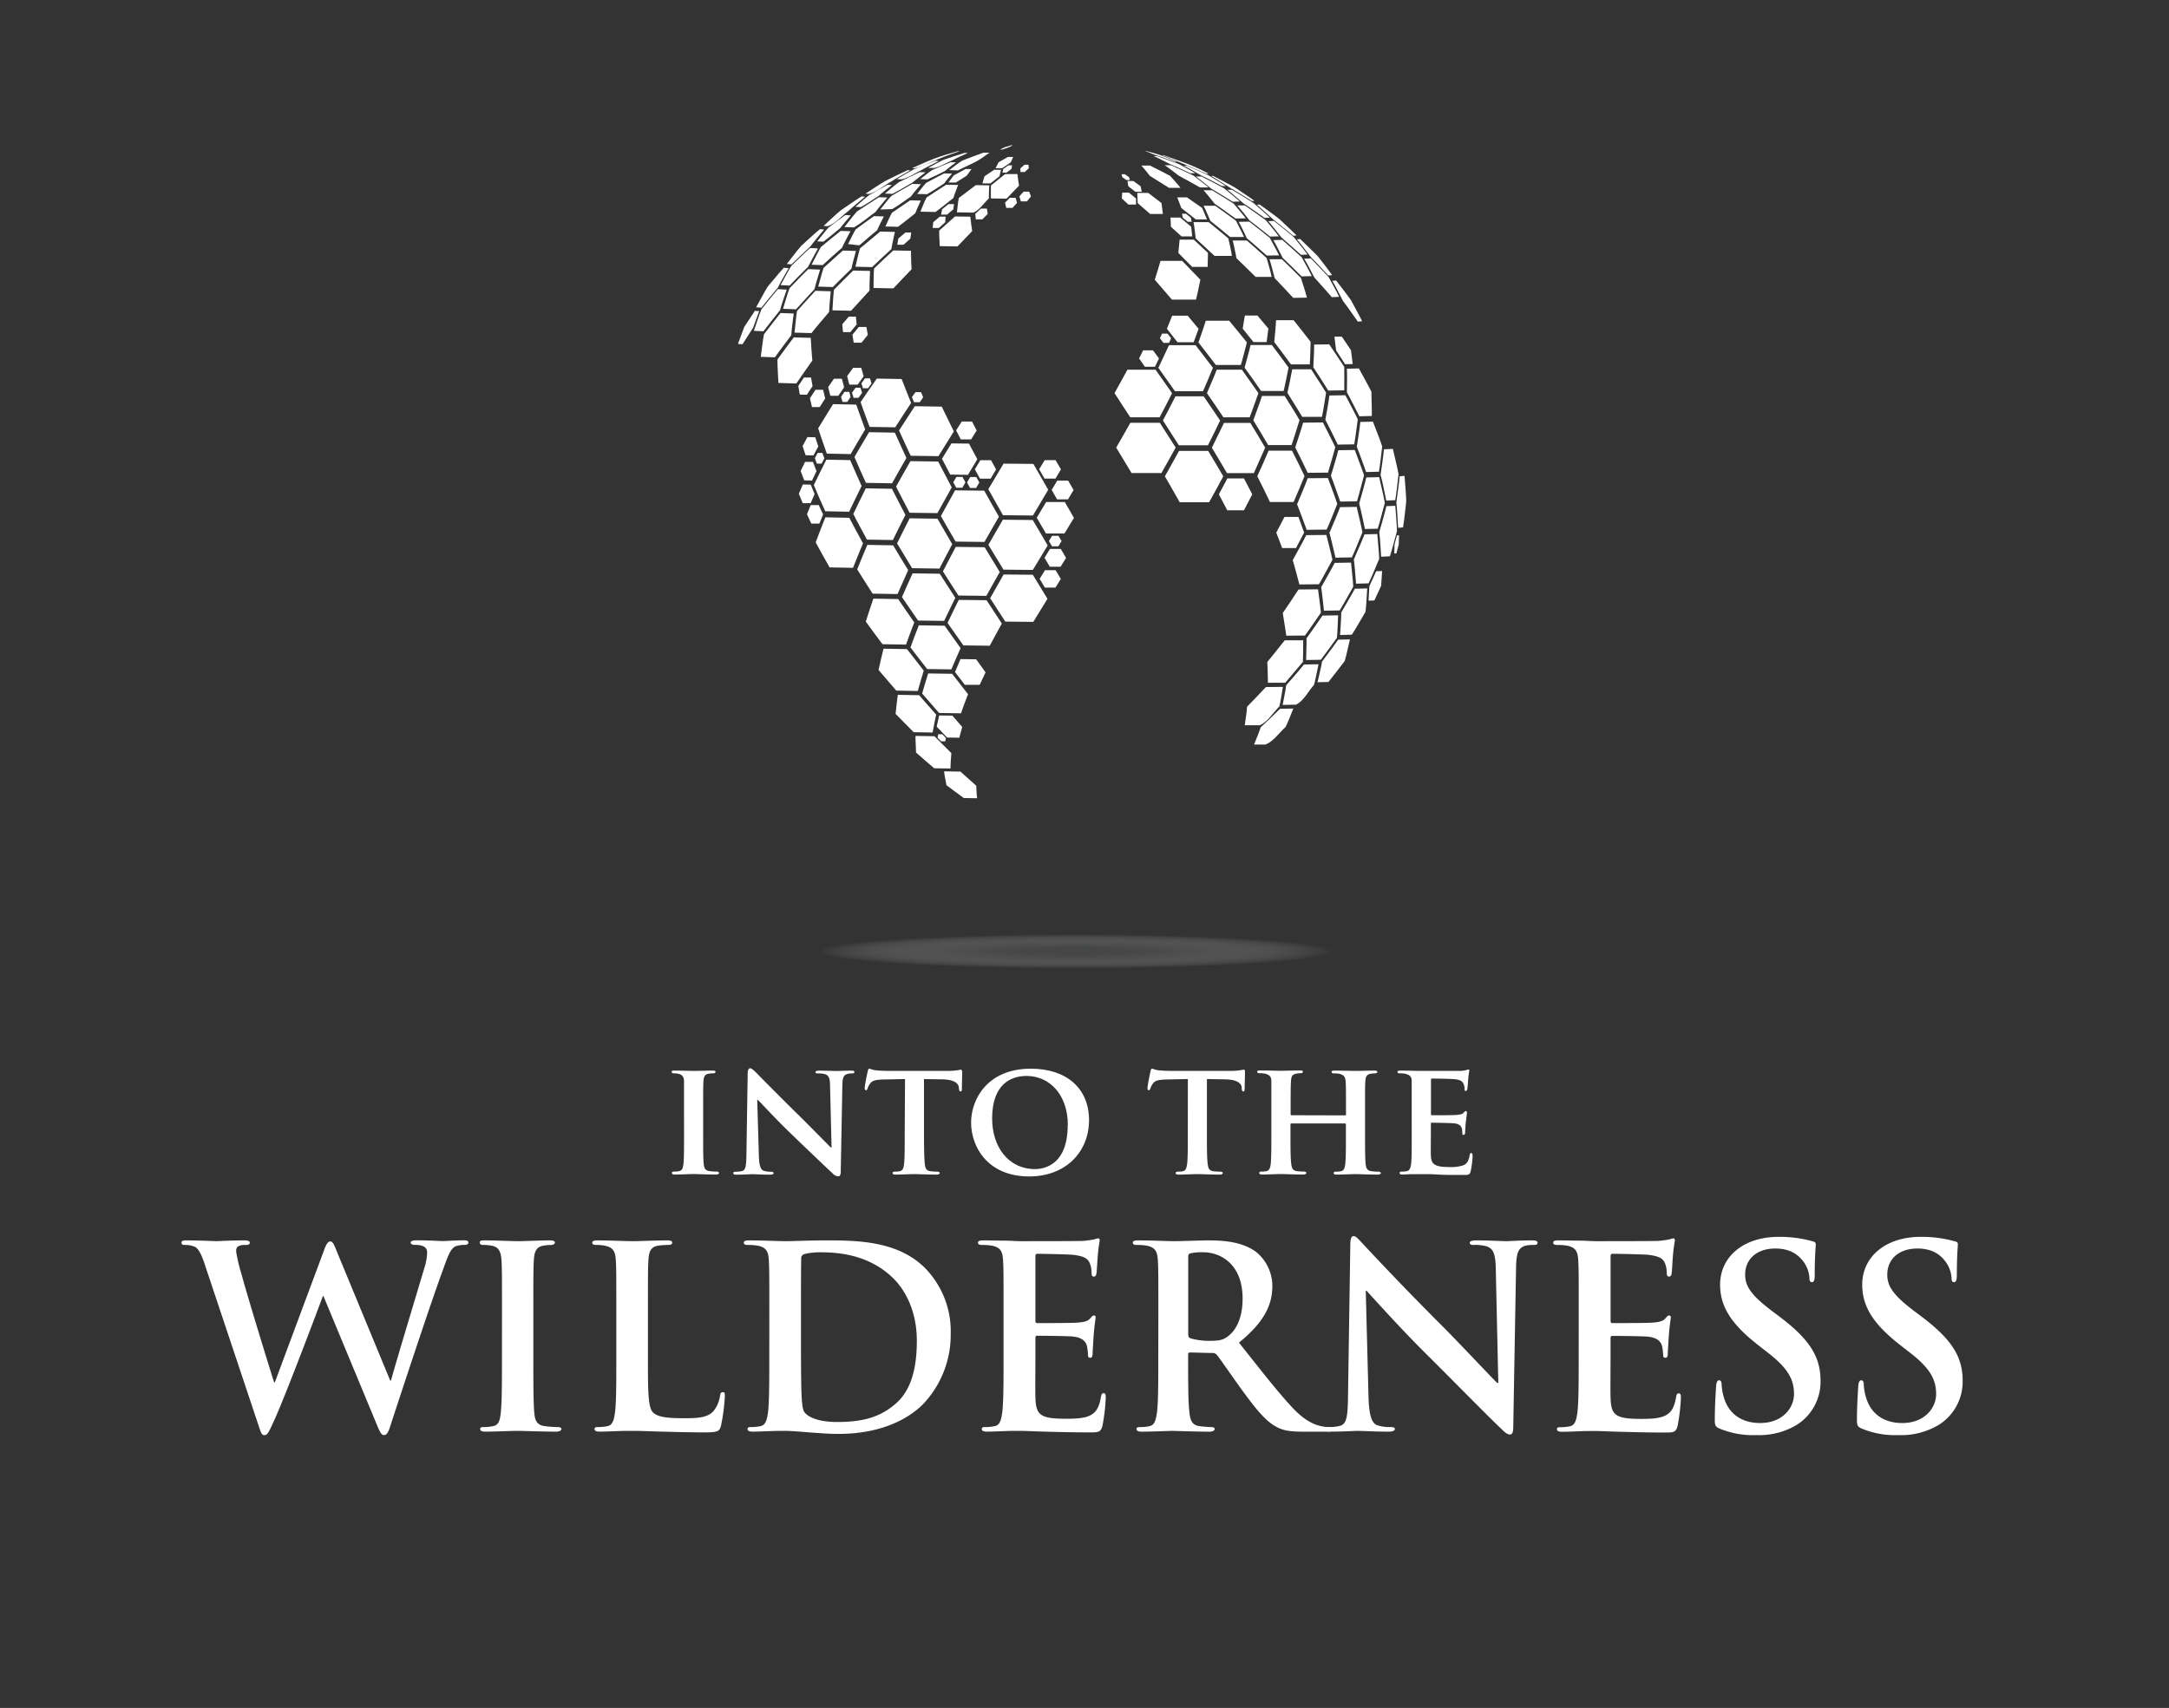 <svg id="Layer_1" data-name="Layer 1" xmlns="http://www.w3.org/2000/svg" xmlns:xlink="http://www.w3.org/1999/xlink" viewBox="0 0 612 482"><rect x="0" y="0" width="612" height="482" fill="#333333" stroke="none"/><defs><radialGradient id="radial-gradient" cx="295.96" cy="268.53" r="47.87" gradientTransform="translate(-146.51 241.64) scale(1.52 0.1)" gradientUnits="userSpaceOnUse"><stop offset="0.15" stop-color="#58595b"/><stop offset="0.31" stop-color="#626364" stop-opacity="0.94"/><stop offset="0.5" stop-color="#7d7e80" stop-opacity="0.78"/><stop offset="0.71" stop-color="#ababac" stop-opacity="0.5"/><stop offset="0.94" stop-color="#eaeaeb" stop-opacity="0.12"/><stop offset="1" stop-color="#fff" stop-opacity="0"/></radialGradient></defs><path d="M193,313.36c0-5.89,0-7,0-8.22s-.51-1.78-1.37-2.05a5,5,0,0,0-1.46-.18c-.42,0-.65-.09-.65-.46s.33-.32,1-.32c1.51,0,4.25.09,5.39.09s3.61-.09,5.16-.09c.51,0,.83.09.83.32s-.23.46-.65.46A5.6,5.6,0,0,0,200,303c-1.1.19-1.42.73-1.51,2.1s-.09,2.33-.09,8.22v6.85c0,3.74,0,6.85.18,8.5.14,1.05.42,1.64,1.6,1.83a15.29,15.29,0,0,0,2.06.13c.46,0,.63.23.63.42s-.31.41-.77.41c-2.65,0-5.39-.14-6.49-.14-.91,0-3.65.14-5.24.14-.51,0-.78-.14-.78-.41s.13-.42.63-.42a6,6,0,0,0,1.42-.13c.82-.19,1-.74,1.19-1.88.18-1.6.18-4.71.18-8.45Z" style="fill:#fff"/><path d="M214.12,326.19c.09,3,.6,3.94,1.37,4.21a6.78,6.78,0,0,0,2.1.27c.46,0,.69.18.69.42s-.37.41-.92.41c-2.6,0-4.47-.14-5.2-.14-.37,0-2.29.14-4.34.14-.55,0-.91-.05-.91-.41s.27-.42.64-.42a8.08,8.08,0,0,0,1.82-.18c1-.28,1.19-1.33,1.24-4.7l.36-23c0-.77.28-1.32.69-1.32s1.05.59,1.73,1.27c.5.51,6.53,6.67,12.38,12.38,2.74,2.7,8.08,8.17,8.67,8.72h.19l-.42-17.26c0-2.37-.41-3.06-1.37-3.42a6.67,6.67,0,0,0-2.1-.23c-.5,0-.64-.19-.64-.42s.42-.36,1-.36c2.1,0,4.24.09,5.12.09.45,0,2-.09,3.92-.09.55,0,.92,0,.92.36s-.23.42-.69.42a4.26,4.26,0,0,0-1.23.13c-1.1.32-1.42,1-1.46,3.2l-.46,24.47c0,.87-.32,1.24-.64,1.24a2.31,2.31,0,0,1-1.64-.82c-2.51-2.34-7.54-7.13-11.74-11.19-4.38-4.2-8.63-8.9-9.4-9.59h-.14Z" style="fill:#fff"/><path d="M255.36,304.51l-6,.13c-2.33.05-3.29.32-3.87,1.19a4.39,4.39,0,0,0-.69,1.32c-.1.32-.19.51-.46.51s-.36-.24-.36-.64c0-.64.77-4.39.86-4.71.1-.49.23-.72.46-.72s.73.31,1.73.45a39.78,39.78,0,0,0,4,.18h16.3a18.26,18.26,0,0,0,2.75-.18c.63-.09,1-.18,1.09-.18s.32.23.32.82c0,.82-.09,3.7-.09,4.7,0,.42-.14.64-.36.64s-.42-.18-.46-.78l-.05-.4c-.09-1-1.14-2.2-4.75-2.24l-5.07-.09v15.7c0,3.57.05,6.63.23,8.31.14,1.11.37,1.83,1.56,2a15,15,0,0,0,2,.13c.46,0,.64.23.64.42s-.32.41-.78.41c-2.64,0-5.34-.14-6.48-.14-.92,0-3.65.14-5.25.14-.51,0-.78-.14-.78-.41s.14-.42.64-.42a5.84,5.84,0,0,0,1.42-.13c.82-.19,1.05-.91,1.18-2.06.18-1.64.18-4.7.18-8.27Z" style="fill:#fff"/><path d="M274,316.79c0-6.62,4.66-15.2,16.85-15.2,10.14,0,16.43,5.61,16.43,14.52S300.77,332,290.4,332C278.71,332,274,323.68,274,316.79Zm27.3.73c0-8.59-5.16-13.88-11.64-13.88-4.48,0-9.72,2.37-9.72,12,0,8,4.56,14.29,12.14,14.29C294.88,329.89,301.26,328.57,301.26,317.52Z" style="fill:#fff"/><path d="M335.16,304.51l-6,.13c-2.34.05-3.29.32-3.89,1.19a4.55,4.55,0,0,0-.68,1.32c-.09.32-.18.51-.46.51s-.36-.24-.36-.64c0-.64.77-4.39.86-4.71.09-.49.23-.72.46-.72s.73.31,1.73.45a40,40,0,0,0,4,.18h16.3a18.36,18.36,0,0,0,2.75-.18c.63-.09.95-.18,1.08-.18.29,0,.33.23.33.82,0,.82-.09,3.7-.09,4.7-.05.42-.14.64-.37.64s-.42-.18-.46-.78l0-.4c-.1-1-1.15-2.2-4.75-2.24l-5.07-.09v15.7c0,3.57,0,6.63.23,8.31.14,1.11.36,1.83,1.54,2a15.39,15.39,0,0,0,2.06.13c.46,0,.64.23.64.42s-.31.41-.77.41c-2.64,0-5.35-.14-6.49-.14-.92,0-3.65.14-5.25.14-.5,0-.77-.14-.77-.41s.13-.42.63-.42a5.94,5.94,0,0,0,1.43-.13c.81-.19,1-.91,1.17-2.06.19-1.64.19-4.7.19-8.27Z" style="fill:#fff"/><path d="M379.56,314.77c.08,0,.22,0,.22-.26v-.82c0-5.89,0-7.31-.1-8.55s-.45-1.73-1.73-2.1a7.28,7.28,0,0,0-1.55-.13c-.46,0-.68-.14-.68-.42s.27-.36.87-.36c2.14,0,5,.09,6,.09s3.62-.09,5.17-.09c.59,0,.86.09.86.36s-.27.42-.73.42a6.85,6.85,0,0,0-1.19.13c-1.05.19-1.37.73-1.46,2.1s-.08,2.33-.08,8.22v6.85c0,3.57,0,6.63.17,8.31.14,1.11.37,1.83,1.59,2a15.08,15.08,0,0,0,2.06.13c.42,0,.64.23.64.42s-.31.41-.81.41c-2.6,0-5.26-.14-6.36-.14-.91,0-3.74.14-5.29.14-.55,0-.87-.14-.87-.41s.19-.42.65-.42a6.12,6.12,0,0,0,1.45-.13c.82-.19,1.06-.91,1.19-2.06.18-1.64.18-4.61.18-8.18v-3a.25.25,0,0,0-.22-.23H364.4c-.14,0-.28.05-.28.23v3c0,3.57,0,6.54.22,8.22.15,1.11.37,1.83,1.55,2a15.5,15.5,0,0,0,2.06.13c.46,0,.64.23.64.42s-.31.41-.81.41c-2.61,0-5.4-.14-6.54-.14-.9,0-3.57.14-5.16.14-.5,0-.77-.14-.77-.41s.13-.42.63-.42a6,6,0,0,0,1.42-.13c.81-.19,1.05-.91,1.19-2.06.17-1.64.17-4.7.17-8.27v-6.85c0-5.89,0-7,0-8.22s-.45-1.73-1.73-2.1a7.67,7.67,0,0,0-1.6-.13c-.41,0-.68-.14-.68-.42s.31-.36.87-.36c2.13,0,4.8.09,5.88.09s3.75-.09,5.34-.09c.56,0,.82.09.82.36s-.22.42-.73.42a5.83,5.83,0,0,0-1.13.13c-1.1.19-1.42.73-1.5,2.1s-.1,2.66-.1,8.55v.82c0,.23.14.26.28.26Z" style="fill:#fff"/><path d="M398.32,313.36c0-5.89,0-7,0-8.22s-.45-1.73-1.73-2.1a7.65,7.65,0,0,0-1.61-.13c-.4,0-.68-.14-.68-.42s.32-.36.92-.36c2.09,0,4.66.09,5.8.09s10.18,0,10.95,0,1.38-.18,1.7-.22a3.85,3.85,0,0,1,.63-.18c.23,0,.28.18.28.35a19.29,19.29,0,0,0-.32,2.52c-.05.41-.14,2.1-.24,2.55,0,.18-.13.64-.44.64s-.33-.17-.33-.5a3.64,3.64,0,0,0-.27-1.42c-.32-.68-.64-1.23-2.65-1.41-.68-.09-5.49-.18-6.3-.18-.18,0-.27.14-.27.36v9.59c0,.23,0,.42.27.42.91,0,6.11,0,7-.1s1.55-.18,1.92-.59.45-.5.63-.5.33.18.33.41-.09.87-.33,2.83c-.08.77-.18,2.33-.18,2.6s0,.87-.4.87-.37-.14-.37-.32c-.05-.41-.05-.91-.13-1.41-.24-.78-.74-1.37-2.25-1.51-.73-.09-5.29-.18-6.3-.18-.18,0-.22.18-.22.41v3.1c0,1.33-.05,4.61,0,5.76.09,2.65,1.32,3.24,5.43,3.24a10.78,10.78,0,0,0,3.79-.51c1-.46,1.46-1.28,1.73-2.87.1-.41.19-.59.46-.59s.37.5.37.91a26.21,26.21,0,0,1-.56,4.29c-.27,1-.62,1-2.14,1-3,0-5.43,0-7.38-.13s-3.48-.09-4.68-.09c-.45,0-1.31,0-2.27,0s-2,.1-2.79.1c-.5,0-.77-.14-.77-.41s.13-.42.63-.42a6.12,6.12,0,0,0,1.42-.13c.82-.19,1-.91,1.19-2.06.17-1.64.17-4.7.17-8.27Z" style="fill:#fff"/><path d="M57.85,357.05c-.86-2.64-1.64-4.36-2.64-5.07a6.32,6.32,0,0,0-2.86-.64c-.71,0-1.14-.07-1.14-.65s.57-.64,1.57-.64c3.71,0,7.64.22,8.28.22s3.79-.22,7.93-.22c1,0,1.49.22,1.49.64,0,.58-.57.65-1.28.65a3.8,3.8,0,0,0-1.78.28c-.65.29-.79.79-.79,1.57a46.11,46.11,0,0,0,1.57,6.57c1.21,4.71,7.85,26.34,9.14,30.34h.21L91.4,352.91c.71-2,1.21-2.57,1.78-2.57.79,0,1.15,1.07,2.07,3.35L110.1,389.6h.22c1.28-4.79,7-23.63,9.49-32a15.12,15.12,0,0,0,.71-4.14c0-1.14-.64-2.14-3.42-2.14-.72,0-1.22-.22-1.22-.65s.57-.64,1.64-.64c3.79,0,6.79.22,7.43.22s3.57-.22,5.92-.22c.79,0,1.29.14,1.29.57s-.36.72-1,.72a8,8,0,0,0-2.5.35c-1.71.65-2.5,3.5-4,7.57-3.28,9-10.78,31.69-14.27,42.4-.79,2.5-1.15,3.35-2.07,3.35-.72,0-1.15-.85-2.22-3.49L91.26,365.76h-.15c-1.35,3.64-10.85,28.91-13.92,35.47-1.35,2.93-1.71,3.78-2.56,3.78s-1-.78-1.65-2.64Z" style="fill:#fff"/><path d="M141.64,370.75c0-10.85,0-12.85-.15-15.13-.14-2.43-.85-3.64-2.42-4a10.34,10.34,0,0,0-2.57-.28c-.71,0-1.14-.15-1.14-.72s.57-.57,1.71-.57c2.71,0,7.21.22,9.28.22,1.78,0,6-.22,8.71-.22.93,0,1.5.14,1.5.57s-.43.72-1.14.72a12.36,12.36,0,0,0-2.15.21c-1.92.36-2.5,1.57-2.64,4.07-.14,2.28-.14,4.28-.14,15.13v12.57c0,6.92,0,12.56.28,15.63.22,1.92.72,3.21,2.86,3.5a30.67,30.67,0,0,0,3.64.28c.79,0,1.14.22,1.14.57s-.57.72-1.35.72c-4.72,0-9.21-.22-11.14-.22-1.64,0-6.14.22-9,.22-.93,0-1.43-.22-1.43-.72s.29-.57,1.14-.57a11.86,11.86,0,0,0,2.57-.28c1.43-.29,1.86-1.5,2.07-3.57.36-3,.36-8.64.36-15.56Z" style="fill:#fff"/><path d="M182.82,383.32c0,9.13,0,14.06,1.5,15.34,1.21,1.07,3.07,1.57,8.63,1.57,3.79,0,6.57-.07,8.36-2a8.92,8.92,0,0,0,1.85-4.28c.07-.64.22-1.07.79-1.07s.57.36.57,1.21a56.38,56.38,0,0,1-1.07,8.21c-.43,1.57-.79,1.93-4.5,1.93-5.14,0-8.85-.14-12.06-.21s-5.78-.22-8.71-.22c-.79,0-2.36,0-4.07.07s-3.5.15-4.93.15c-.92,0-1.42-.22-1.42-.72s.28-.57,1.14-.57a11.86,11.86,0,0,0,2.57-.28c1.43-.29,1.78-1.86,2.07-3.93.36-3,.36-8.64.36-15.2V370.75c0-10.85,0-12.85-.15-15.13-.14-2.43-.71-3.57-3.07-4.07a10.72,10.72,0,0,0-2.35-.21c-.79,0-1.22-.15-1.22-.65s.5-.64,1.57-.64c3.36,0,7.86.22,9.78.22,1.72,0,6.93-.22,9.71-.22,1,0,1.5.14,1.5.64s-.43.65-1.28.65a19.44,19.44,0,0,0-2.79.21c-1.92.36-2.5,1.57-2.64,4.07-.14,2.28-.14,4.28-.14,15.13Z" style="fill:#fff"/><path d="M217.07,370.75c0-10.85,0-12.85-.14-15.13-.14-2.43-.71-3.57-3.07-4.07a14.91,14.91,0,0,0-2.78-.21c-.79,0-1.21-.15-1.21-.65s.49-.64,1.57-.64c3.78,0,8.28.22,10.27.22,2.22,0,6.71-.22,11-.22,8.92,0,20.84,0,28.62,8.14a25.5,25.5,0,0,1,6.92,18.13,28.36,28.36,0,0,1-7.78,19.92c-3.28,3.35-10.7,8.42-23.91,8.42-2.57,0-5.5-.22-8.21-.43s-5.21-.43-7-.43c-.79,0-2.36,0-4.07.07s-3.5.15-4.93.15c-.92,0-1.42-.22-1.42-.72s.28-.57,1.14-.57a11.93,11.93,0,0,0,2.57-.28c1.42-.29,1.78-1.86,2.07-3.93.35-3,.35-8.64.35-15.2ZM226,378.6c0,7.57.07,13.07.14,14.42.07,1.79.21,4.64.78,5.43.93,1.35,3.72,2.85,9.36,2.85,7.28,0,12.13-1.42,16.41-5.14,4.57-3.92,6-10.42,6-17.77,0-9.07-3.78-14.92-6.85-17.84-6.57-6.29-14.71-7.14-20.28-7.14a18.94,18.94,0,0,0-4.64.5,1.28,1.28,0,0,0-.85,1.42c-.07,2.43-.07,8.64-.07,14.28Z" style="fill:#fff"/><path d="M283.16,370.75c0-10.85,0-12.85-.14-15.13-.14-2.43-.72-3.57-3.07-4.07a15,15,0,0,0-2.78-.21c-.79,0-1.22-.15-1.22-.65s.5-.64,1.57-.64c1.93,0,4,.07,5.78.07s3.5.15,4.5.15c2.28,0,16.49,0,17.85-.08a29,29,0,0,0,3.06-.42,6.06,6.06,0,0,1,1.15-.29c.35,0,.43.29.43.64a46.14,46.14,0,0,0-.58,4.64c-.07.72-.21,3.86-.35,4.71-.07.36-.22.79-.72.79s-.64-.36-.64-1a7.6,7.6,0,0,0-.43-2.57c-.5-1.28-1.21-2.14-4.78-2.57-1.21-.14-8.71-.29-10.14-.29-.35,0-.5.22-.5.72v18.06c0,.5.08.78.5.78,1.58,0,9.78,0,11.43-.14s2.78-.36,3.42-1.07.79-.93,1.14-.93.5.14.5.57-.28,1.57-.57,5.21c-.07,1.43-.28,4.29-.28,4.79s0,1.35-.65,1.35a.57.57,0,0,1-.64-.64,19.25,19.25,0,0,0-.28-2.57c-.36-1.43-1.36-2.5-4-2.78-1.36-.15-8.42-.22-10.14-.22-.35,0-.43.29-.43.72v5.64c0,2.42-.07,9,0,11.06.15,4.92,1.29,6,8.57,6,1.86,0,4.86,0,6.71-.86s2.71-2.36,3.21-5.28c.14-.79.29-1.07.79-1.07s.57.57.57,1.28a55.37,55.37,0,0,1-.93,7.92c-.5,1.86-1.14,1.86-3.85,1.86-5.36,0-9.28-.14-12.35-.21s-5.28-.22-7.43-.22c-.78,0-2.35,0-4.07.07s-3.49.15-4.92.15c-.93,0-1.43-.22-1.43-.72s.29-.57,1.14-.57a11.78,11.78,0,0,0,2.57-.28c1.43-.29,1.79-1.86,2.07-3.93.36-3,.36-8.64.36-15.2Z" style="fill:#fff"/><path d="M326.84,370.75c0-10.85,0-12.85-.15-15.13-.14-2.43-.71-3.57-3.07-4.07a14.91,14.91,0,0,0-2.78-.21c-.78,0-1.21-.15-1.21-.65s.5-.64,1.57-.64c3.78,0,8.28.22,9.78.22,2.42,0,7.85-.22,10.06-.22,4.5,0,9.28.43,13.14,3.07A12.38,12.38,0,0,1,359,362.9c0,5.28-2.21,10.14-9.42,16,6.35,8,11.27,14.35,15.49,18.77,4,4.14,6.92,4.64,8,4.86a11.53,11.53,0,0,0,2,.21c.57,0,.86.22.86.57,0,.57-.5.72-1.36.72h-6.78c-4,0-5.78-.36-7.64-1.36-3.07-1.64-5.78-5-9.78-10.49-2.85-3.93-6.14-8.78-7.06-9.85a1.5,1.5,0,0,0-1.29-.5l-6.21-.15c-.36,0-.57.15-.57.57v1c0,6.64,0,12.28.36,15.28.21,2.07.64,3.64,2.78,3.93a33.41,33.41,0,0,0,3.5.28c.57,0,.85.22.85.57s-.5.72-1.42.72c-4.14,0-9.43-.22-10.5-.22-1.35,0-5.85.22-8.7.22-.93,0-1.43-.22-1.43-.72s.28-.57,1.14-.57a11.86,11.86,0,0,0,2.57-.28c1.43-.29,1.78-1.86,2.07-3.93.36-3,.36-8.64.36-15.2Zm8.42,5.64c0,.79.14,1.07.64,1.29a18.82,18.82,0,0,0,5.43.71c2.85,0,3.78-.29,5.07-1.21,2.14-1.57,4.21-4.86,4.21-10.71,0-10.14-6.71-13.06-10.92-13.06a16,16,0,0,0-3.79.28c-.5.14-.64.43-.64,1Z" style="fill:#fff"/><path d="M386.14,394.31c.15,5.57,1.07,7.42,2.5,7.92a11.34,11.34,0,0,0,3.72.5c.78,0,1.21.14,1.21.57s-.64.72-1.64.72c-4.64,0-7.5-.22-8.85-.22-.65,0-4,.22-7.71.22-.93,0-1.57-.08-1.57-.72,0-.43.42-.57,1.14-.57a12.45,12.45,0,0,0,3.21-.36c1.86-.57,2.14-2.64,2.21-8.85l.64-42.25c0-1.43.22-2.43.93-2.43s1.43.93,2.64,2.21c.86.93,11.71,12.56,22.13,22.91,4.86,4.86,14.49,15.14,15.71,16.28h.35l-.71-32.05c-.07-4.36-.71-5.71-2.43-6.42a11.58,11.58,0,0,0-3.78-.43c-.86,0-1.14-.22-1.14-.65s.78-.64,1.85-.64c3.71,0,7.14.22,8.64.22.78,0,3.5-.22,7-.22.93,0,1.65.07,1.65.64s-.43.65-1.29.65a7.94,7.94,0,0,0-2.14.21c-2,.57-2.57,2.07-2.64,6.07l-.79,45c0,1.57-.28,2.21-.92,2.21-.79,0-1.65-.78-2.43-1.57-4.5-4.28-13.63-13.63-21.06-21-7.78-7.71-15.7-16.64-17-18h-.21Z" style="fill:#fff"/><path d="M445.45,370.75c0-10.85,0-12.85-.14-15.13-.14-2.43-.72-3.57-3.07-4.07a15,15,0,0,0-2.78-.21c-.79,0-1.22-.15-1.22-.65s.5-.64,1.57-.64c1.93,0,4,.07,5.78.07s3.5.15,4.5.15c2.28,0,16.49,0,17.85-.08a29,29,0,0,0,3.06-.42,6.06,6.06,0,0,1,1.15-.29c.35,0,.43.29.43.64a46.14,46.14,0,0,0-.58,4.64c-.07.72-.21,3.86-.35,4.71-.07.36-.22.79-.72.79s-.64-.36-.64-1a7.6,7.6,0,0,0-.43-2.57c-.5-1.28-1.21-2.14-4.78-2.57-1.21-.14-8.71-.29-10.14-.29-.35,0-.5.22-.5.72v18.06c0,.5.08.78.5.78,1.58,0,9.78,0,11.43-.14s2.78-.36,3.42-1.07.79-.93,1.14-.93.5.14.5.57-.28,1.57-.57,5.21c-.07,1.43-.28,4.29-.28,4.79s0,1.35-.65,1.35a.57.57,0,0,1-.64-.64A19.25,19.25,0,0,0,469,380c-.36-1.43-1.36-2.5-4-2.78-1.36-.15-8.42-.22-10.14-.22-.35,0-.43.29-.43.72v5.64c0,2.42-.07,9,0,11.06.15,4.92,1.29,6,8.57,6,1.86,0,4.86,0,6.71-.86s2.71-2.36,3.21-5.28c.14-.79.29-1.07.79-1.07s.57.57.57,1.28a55.37,55.37,0,0,1-.93,7.92c-.5,1.86-1.14,1.86-3.85,1.86-5.36,0-9.28-.14-12.35-.21s-5.29-.22-7.43-.22c-.78,0-2.35,0-4.07.07s-3.49.15-4.92.15c-.93,0-1.43-.22-1.43-.72s.29-.57,1.14-.57a11.78,11.78,0,0,0,2.57-.28c1.43-.29,1.79-1.86,2.07-3.93.36-3,.36-8.64.36-15.2Z" style="fill:#fff"/><path d="M485.2,403.16c-1.14-.5-1.36-.86-1.36-2.43,0-3.92.29-8.21.36-9.35s.29-1.85.86-1.85.71.64.71,1.21a15.35,15.35,0,0,0,.64,3.64c1.57,5.28,5.79,7.21,10.21,7.21,6.43,0,9.57-4.36,9.57-8.14,0-3.5-1.07-6.78-7-11.42l-3.28-2.57c-7.85-6.14-10.57-11.13-10.57-16.92,0-7.85,6.57-13.49,16.49-13.49a34.55,34.55,0,0,1,9.5,1.22c.64.14,1,.35,1,.85,0,.93-.29,3-.29,8.57,0,1.57-.21,2.14-.78,2.14s-.72-.43-.72-1.28a8.62,8.62,0,0,0-1.85-4.72c-1.08-1.35-3.15-3.49-7.78-3.49-5.29,0-8.5,3.07-8.5,7.35,0,3.28,1.64,5.78,7.57,10.28l2,1.5c8.63,6.49,11.7,11.42,11.7,18.2A14.39,14.39,0,0,1,507,402.09,20.65,20.65,0,0,1,495.62,405,24.67,24.67,0,0,1,485.2,403.16Z" style="fill:#fff"/><path d="M525.31,403.16c-1.14-.5-1.36-.86-1.36-2.43,0-3.92.29-8.21.36-9.35s.28-1.85.86-1.85.71.64.71,1.21a14.86,14.86,0,0,0,.64,3.64c1.57,5.28,5.78,7.21,10.21,7.21,6.42,0,9.56-4.36,9.56-8.14,0-3.5-1.07-6.78-7-11.42L536,379.46c-7.85-6.14-10.56-11.13-10.56-16.92,0-7.85,6.57-13.49,16.49-13.49a34.4,34.4,0,0,1,9.49,1.22c.65.14,1,.35,1,.85,0,.93-.28,3-.28,8.57,0,1.57-.22,2.14-.79,2.14s-.71-.43-.71-1.28a8.66,8.66,0,0,0-1.86-4.72c-1.07-1.35-3.14-3.49-7.78-3.49-5.28,0-8.49,3.07-8.49,7.35,0,3.28,1.64,5.78,7.56,10.28l2,1.5c8.64,6.49,11.71,11.42,11.71,18.2a14.39,14.39,0,0,1-6.71,12.42A20.67,20.67,0,0,1,535.73,405,24.67,24.67,0,0,1,525.31,403.16Z" style="fill:#fff"/><path d="M268.19,216.88l-4.6-.07c-1.54-1.33-3.61-3.09-5.13-4.44,0-1.41-.18-3.29-.14-4.69l5.34.09c1.43,1.43,3.33,3.34,4.77,4.76-.08,1.31-.25,3.05-.24,4.35" style="fill:#fff"/><path d="M275.71,225.27l-3.77-.06c-1.47-1.08-3.44-2.51-4.89-3.62-.21-1.17-.56-2.73-.67-3.92l4.62.08c1.34,1.19,3.11,2.79,4.46,4,.07,1.06.08,2.49.25,3.54" style="fill:#fff"/><path d="M263.22,206.72l-5.42-.09c-1.53-1.55-3.59-3.6-5.1-5.17.19-1.61.37-3.77.64-5.37l6,.1c1.44,1.64,3.34,3.84,4.8,5.46-.29,1.52-.75,3.54-1,5.07" style="fill:#fff"/><path d="M259,195l-6.11-.11c-1.49-1.74-3.5-4.06-5-5.82.42-1.79.92-4.2,1.4-6l6.62.11c1.42,1.82,3.29,4.26,4.73,6.07-.5,1.72-1.23,4-1.67,5.72" style="fill:#fff"/><path d="M255.68,181.91,249,181.8c-1.41-1.91-3.33-4.44-4.71-6.38.64-1.94,1.44-4.55,2.13-6.48l7,.12c1.37,2,3.16,4.63,4.55,6.59-.7,1.88-1.69,4.37-2.34,6.26" style="fill:#fff"/><path d="M279.26,182.23l-7.43-.09c-1.34-1.9-3.14-4.44-4.47-6.35.94-1.95,2.18-4.56,3.16-6.49,2.59,0,5.21.07,7.85.09,1.29,2,3,4.61,4.3,6.58-1,1.87-2.41,4.37-3.41,6.26" style="fill:#fff"/><path d="M278.31,168.16l-7.88-.1c-1.32-2-3.08-4.76-4.38-6.82,1.09-2.07,2.52-4.85,3.63-6.91l8.14.1c1.28,2.1,3,4.91,4.27,7-1.13,2-2.67,4.7-3.78,6.73" style="fill:#fff"/><path d="M277.79,152.94l-8.15-.1c-1.25-2.16-2.94-5-4.16-7.21,1.21-2.18,2.8-5.09,4-7.25l8.22.09c1.25,2.21,2.88,5.16,4.15,7.35-1.23,2.14-2.88,5-4.09,7.12" style="fill:#fff"/><path d="M253.29,167.65l-7.07-.12c-1.31-2.05-3.08-4.77-4.35-6.85.85-2.07,1.95-4.85,2.85-6.91l7.29.13c1.27,2.1,2.94,4.93,4.24,7-.89,2-2.11,4.69-3,6.73" style="fill:#fff"/><path d="M251.93,152.4l-7.31-.12c-1.16-2.17-2.74-5-3.85-7.23,1.06-2.17,2.43-5.09,3.52-7.24l7.38.13c1.14,2.21,2.62,5.17,3.8,7.36-1.06,2.13-2.51,4.95-3.54,7.1" style="fill:#fff"/><path d="M251.69,136.39l-7.36-.12c-1-2.19-2.3-5.09-3.23-7.3,1.24-2.1,2.84-4.94,4.12-7l7.26.12c1,2.15,2.26,5,3.27,7.15-1.22,2.15-2.88,5-4.06,7.17" style="fill:#fff"/><path d="M252.61,120.59l-7.24-.12c-.76-2.08-1.83-4.84-2.54-7,1.37-2,3.17-4.66,4.57-6.63l7,.12c.8,2,1.84,4.74,2.68,6.75-1.33,2-3.14,4.77-4.45,6.83" style="fill:#fff"/><path d="M355.54,204.67l-4.32,0c.2-1.56.55-3.64.65-5.22,1.6-1.67,3.75-3.86,5.32-5.56l4.79-.05c-.29,1.66-.59,3.89-1,5.52-1.64,1.58-3.35,4.43-5.46,5.27" style="fill:#fff"/><path d="M362.59,192.68l-4.83,0c-.06-1.75-.05-4.1-.19-5.85,1.48-1.84,3.49-4.27,4.94-6.14l5.2,0c0,1.83,0,4.27-.09,6.1-1.51,1.77-3.48,4.16-5,5.9" style="fill:#fff"/><path d="M368.18,179.35l-5.24.05c-.31-1.92-.65-4.48-1-6.39,1.34-2,3.16-4.62,4.45-6.65l5.5-.05c.25,2,.65,4.61.81,6.6-1.34,1.93-3.09,4.54-4.48,6.44" style="fill:#fff"/><path d="M372.16,164.88l-5.53.06c-.56-2.06-1.24-4.82-1.88-6.85,1.15-2.12,2.74-4.92,3.82-7.07l5.67-.05c.52,2.1,1.28,4.89,1.72,7-1.14,2.07-2.6,4.86-3.8,6.9" style="fill:#fff"/><path d="M374.37,149.45l-5.68.06c-.81-2.16-1.84-5.07-2.71-7.21.92-2.2,2.2-5.11,3-7.34l5.7-.05c.8,2.18,1.92,5.07,2.64,7.28-.89,2.18-2,5.12-3,7.26" style="fill:#fff"/><path d="M374.67,133.38l-5.69.05c-1.05-2.14-2.4-5-3.51-7.15.67-2.11,1.62-4.9,2.22-7l5.58-.06c1.05,2.09,2.5,4.86,3.49,7-.62,2.17-1.39,5.07-2.09,7.21" style="fill:#fff"/><path d="M374.83,192.46l-3.08.07c.39-1.75,1-4.07,1.28-5.84,1.37-1.85,3.24-4.28,4.55-6.17l3.31-.08c-.44,1.83-.93,4.29-1.47,6.09-1.37,1.78-3.16,4.19-4.59,5.93" style="fill:#fff"/><path d="M381.44,179.11l-3.33.09c.1-1.92.33-4.47.34-6.38,1.15-2,2.74-4.64,3.83-6.67l3.49-.09c-.14,2-.24,4.62-.48,6.59-1.15,1.94-2.63,4.56-3.85,6.46" style="fill:#fff"/><path d="M386.14,164.63l-3.52.09c-.18-2.05-.35-4.8-.62-6.84.9-2.12,2.17-4.93,3-7.08l3.61-.09c.16,2.1.47,4.89.54,7-.9,2.07-2,4.88-3,6.92" style="fill:#fff"/><path d="M388.74,149.2l-3.61.09c-.48-2.16-1.06-5.06-1.62-7.2.6-2.2,1.49-5.12,2-7.35l3.63-.09c.48,2.18,1.21,5.07,1.6,7.26-.6,2.19-1.32,5.13-2,7.29" style="fill:#fff"/><path d="M395.88,148.84c-.34,0-.81.08-1.39.12-.14-2.16-.24-5-.49-7.18.28-2.21.74-5.15.92-7.37q.87-.06,1.38-.12c.15,2.18.44,5.07.48,7.25-.27,2.19-.53,5.12-.9,7.3" style="fill:#fff"/><path d="M389.08,133.12l-3.62.09c-.79-2.14-1.76-5-2.63-7.13.31-2.12.8-4.93,1-7l3.55-.09c.79,2.09,1.92,4.84,2.62,7-.27,2.17-.57,5.07-.93,7.22" style="fill:#fff"/><path d="M270.68,208.19l-3.46-.05-2.92-3.08.69-3.15,3.73.05,2.78,3.2-.82,3" style="fill:#fff"/><path d="M276.45,193.26l-4.22,0-2.76-3.59L271,186l4.43.06,2.66,3.69-1.68,3.53" style="fill:#fff"/><path d="M351,144h-4.72l-2.37-4.5,2.41-4.49H351l2.33,4.49L351,144" style="fill:#fff"/><path d="M365.68,154.66l-3.91,0-1.66-4.35,2.32-4.43,3.94,0,1.6,4.41-2.29,4.38" style="fill:#fff"/><path d="M387.79,169.45l-1.64.06.23-4.08,1.91-4.22,1.68-.06-.27,4.16-1.91,4.14" style="fill:#fff"/><path d="M300.35,150.55l-5.23,0-2.59-4.44,2.65-4.44,5.26,0,2.58,4.48-2.67,4.4" style="fill:#fff"/><path d="M273.12,134l-5-.07-2.33-4.46,2.66-4.34,4.95.06,2.36,4.4L273.12,134" style="fill:#fff"/><path d="M336.83,96.59h-4.58l-3-3.8,1.49-3.7h4.37l3.08,3.7-1.39,3.8" style="fill:#fff"/><path d="M381.69,102.74l-2.15.05L377,98.88,376.52,95l2.08,0,2.59,3.83.5,4" style="fill:#fff"/><path d="M357.39,96.54l-3.71,0-3.05-3.8.62-3.7,3.54,0,3.09,3.69-.49,3.81" style="fill:#fff"/><path d="M266.7,209.21h-1.14l-1-1,.15-1,1.17,0,1,1.05-.17,1" style="fill:#fff"/><path d="M271.52,137.65l-1.71,0-.84-1.54.89-1.52,1.71,0,.84,1.54-.89,1.52" style="fill:#fff"/><path d="M275.43,137.7l-1.73,0-.84-1.55.89-1.52,1.73,0,.84,1.54-.89,1.53" style="fill:#fff"/><path d="M329.87,96.76h-1.59l-1-1.31.58-1.3h1.57l1,1.3-.57,1.31" style="fill:#fff"/><path d="M231.82,130.84l-1.34,0-.56-1.53.78-1.49,1.34,0,.56,1.52-.78,1.5" style="fill:#fff"/><path d="M239.11,113.43l-1.38,0-.42-1.43.94-1.41,1.37,0L240,112l-.93,1.41" style="fill:#fff"/><path d="M242.24,112.26l-1.4,0-.44-1.43,1-1.4,1.39,0,.45,1.42-1,1.4" style="fill:#fff"/><path d="M244.91,109.58l-1.42,0-.43-1.41,1-1.38,1.41,0,.44,1.41-1,1.39" style="fill:#fff"/><path d="M298.62,154.18h-1.78l-.88-1.5.9-1.48h1.79l.88,1.5-.91,1.48" style="fill:#fff"/><path d="M259.49,113.51l-1.58,0-.6-1.44,1-1.4,1.56,0,.61,1.43-.95,1.41" style="fill:#fff"/><path d="M279.5,135.08l-3,0-1.44-2.64,1.56-2.57,3,0,1.44,2.61-1.55,2.6" style="fill:#fff"/><path d="M274,124l-2.92,0-1.3-2.55,1.59-2.49,2.89,0,1.32,2.53L274,124" style="fill:#fff"/><path d="M297.8,135.06l-3.08,0-1.51-2.63,1.56-2.57,3.07,0,1.52,2.6-1.56,2.61" style="fill:#fff"/><path d="M301.35,140.92l-3.09,0-1.52-2.66,1.56-2.62,3.09,0,1.53,2.65-1.57,2.63" style="fill:#fff"/><path d="M231.19,147.76l-2.27,0-1.23-2.62,1.06-2.6,2.27,0,1.23,2.65-1.06,2.57" style="fill:#fff"/><path d="M228.72,142,226.5,142l-1.1-2.66,1.13-2.62,2.22.05,1.1,2.67L228.72,142" style="fill:#fff"/><path d="M229.14,135.62l-2.23-.06-1-2.64,1.25-2.58,2.22,0,1,2.63-1.24,2.6" style="fill:#fff"/><path d="M229.53,128.52l-2.22-.05-.85-2.59,1.36-2.53,2.21.05.86,2.58-1.36,2.54" style="fill:#fff"/><path d="M299.22,159.94l-3,0-1.5-2.52,1.53-2.51,3.06,0,1.49,2.54-1.55,2.49" style="fill:#fff"/><path d="M325.89,103.5h-2.84l-1.65-2.34,1.15-2.29h2.78l1.69,2.3-1.13,2.32" style="fill:#fff"/><path d="M394,156.18l-.59,0,.07-2.52.68-2.58.59,0-.08,2.54-.67,2.55" style="fill:#fff"/><path d="M297.83,165.83l-3,0-1.49-2.46,1.5-2.46,3,0,1.48,2.47-1.52,2.44" style="fill:#fff"/><path d="M271.12,201.3l-6.15-.09c-1.44-1.64-3.36-3.83-4.78-5.49.51-1.7,1.14-4,1.7-5.67l6.76.1c1.35,1.72,3.14,4,4.49,5.76-.61,1.61-1.46,3.75-2,5.39" style="fill:#fff"/><path d="M268.42,188.9l-6.82-.09c-1.41-1.83-3.32-4.26-4.71-6.1.7-1.87,1.6-4.38,2.36-6.24l7.29.11c1.35,1.9,3.14,4.44,4.5,6.33-.79,1.8-1.87,4.18-2.62,6" style="fill:#fff"/><path d="M266.38,175.22l-7.34-.1c-1.36-2-3.2-4.61-4.54-6.61.89-2,2.05-4.71,3-6.7l7.66.1c1.32,2.05,3.06,4.78,4.39,6.81-.94,1.95-2.24,4.53-3.15,6.5" style="fill:#fff"/><path d="M291.55,175.5l-7.9-.08c-1.28-2-3-4.6-4.27-6.59,1.14-2,2.64-4.7,3.79-6.7l8.25.07,4.13,6.79c-1.2,1.95-2.81,4.55-4,6.51" style="fill:#fff"/><path d="M291.41,160.84l-8.27-.08c-1.28-2.1-3-4.9-4.26-7,1.22-2.13,2.85-5,4.09-7.09l8.43.08,4.22,7.17c-1.27,2.08-2.95,4.86-4.21,6.94" style="fill:#fff"/><path d="M291.41,145.48,283,145.4c-1.24-2.2-2.91-5.13-4.14-7.34,1.29-2.17,3-5.07,4.3-7.22l8.42.08,4.18,7.3-4.31,7.26" style="fill:#fff"/><path d="M265.05,160.46l-7.69-.11c-1.27-2.11-3-4.91-4.24-7,1.07-2.12,2.46-5,3.55-7.08l7.84.11c1.25,2.16,2.9,5,4.17,7.19-1.09,2.08-2.57,4.84-3.63,6.93" style="fill:#fff"/><path d="M264.49,144.81l-7.84-.11c-1.15-2.21-2.71-5.14-3.82-7.37,1.22-2.16,2.81-5.06,4.06-7.19l7.82.11c1.15,2.19,2.66,5.12,3.83,7.3-1.22,2.18-2.85,5.07-4.05,7.26" style="fill:#fff"/><path d="M239.59,144.41l-6.74-.13c-1-2.22-2.32-5.15-3.23-7.39,1.06-2.15,2.43-5,3.54-7.17l6.72.13c1,2.2,2.22,5.14,3.23,7.31-1.06,2.18-2.51,5.06-3.52,7.25" style="fill:#fff"/><path d="M240.68,160.25l-6.6-.13c-1.18-2.11-2.8-4.91-3.93-7.06.82-2.12,1.87-5,2.75-7.07l6.74.14c1.15,2.16,2.66,5.07,3.86,7.2-.85,2.08-2,4.83-2.82,6.92" style="fill:#fff"/><path d="M240,128.15l-6.71-.14c-.73-2.14-1.77-5-2.44-7.13,1.26-2,2.9-4.81,4.21-6.83l6.53.13c.76,2.09,1.72,4.9,2.53,7-1.24,2.1-2.93,4.87-4.12,7" style="fill:#fff"/><path d="M264.77,128.73l-7.81-.11c-1-2.14-2.34-5-3.29-7.13,1.33-2,3.08-4.81,4.44-6.85l7.61.11c1,2.09,2.36,4.89,3.41,7-1.31,2.11-3.08,4.9-4.36,7" style="fill:#fff"/><path d="M357.14,210.12l-3.3,0c.57-1.46,1.41-3.38,1.88-4.87,1.64-1.57,3.87-3.63,5.47-5.23l3.73-.06c-.64,1.56-1.42,3.67-2.16,5.18-1.68,1.48-3.51,4.15-5.62,4.93" style="fill:#fff"/><path d="M365.67,198.87l-3.76.06c.3-1.66.79-3.86,1-5.54,1.52-1.76,3.58-4.07,5-5.86l4.12-.07c-.38,1.74-.79,4.09-1.27,5.81-1.54,1.68-3,4.69-5.14,5.6" style="fill:#fff"/><path d="M372.68,186.19l-4.15.07c0-1.84.17-4.29.12-6.13,1.35-1.92,3.2-4.45,4.5-6.41l4.41-.07c-.1,1.9-.14,4.45-.34,6.35-1.36,1.86-3.13,4.37-4.54,6.19" style="fill:#fff"/><path d="M378,172.27l-4.44.07c-.23-2-.47-4.65-.78-6.62,1.14-2.06,2.73-4.78,3.82-6.87l4.6-.08c.19,2,.53,4.76.63,6.81-1.15,2-2.62,4.72-3.83,6.69" style="fill:#fff"/><path d="M381.43,157.3l-4.61.08c-.51-2.11-1.13-4.94-1.71-7,.91-2.18,2.18-5,3-7.26l4.69-.07c.49,2.15,1.21,5,1.62,7.18-.9,2.13-2,5-3,7.1" style="fill:#fff"/><path d="M392.18,157l-2.48.11c-.15-2.11-.27-4.92-.52-7,.61-2.18,1.5-5.06,2-7.27l2.51-.1c.15,2.15.43,5,.47,7.16-.59,2.14-1.31,5-2,7.12" style="fill:#fff"/><path d="M382.85,141.48l-4.69.07c-.79-2.18-1.77-5.12-2.64-7.27.63-2.17,1.54-5,2.1-7.22l4.64-.07c.79,2.14,1.91,5,2.62,7.14-.61,2.2-1.34,5.17-2,7.35" style="fill:#fff"/><path d="M393.68,141.16c-.73,0-1.58.08-2.53.11-.48-2.18-1-5.1-1.61-7.26.29-2.16.76-5,.95-7.22l2.52-.11c.48,2.14,1.21,5,1.6,7.12-.27,2.21-.55,5.17-.93,7.36" style="fill:#fff"/><path d="M373,117.64l-5.55,0c-1.26-2-2.89-4.77-4.19-6.78.41-2,1-4.63,1.36-6.64l5.33,0c1.27,2,3,4.58,4.21,6.59-.34,2-.73,4.8-1.16,6.83" style="fill:#fff"/><path d="M387.09,117.39l-3.54.09c-1.05-2-2.39-4.77-3.51-6.77,0-2,.1-4.66,0-6.65l3.38-.09c1.06,2,2.54,4.57,3.53,6.57,0,2.06.17,4.8.12,6.85" style="fill:#fff"/><path d="M369.56,102.84l-5.3,0c-1.41-1.9-3.27-4.46-4.72-6.33.16-1.85.44-4.3.51-6.15l4.95,0c1.44,1.83,3.4,4.24,4.8,6.1-.07,1.91-.08,4.47-.24,6.38" style="fill:#fff"/><path d="M353.78,133.51H346.2c-1.27-2.15-2.94-5-4.26-7.17,1-2.1,2.44-4.89,3.42-7l7.42,0c1.26,2.1,3,4.88,4.2,7-1,2.15-2.19,5-3.2,7.18" style="fill:#fff"/><path d="M352.6,117.77l-7.4,0c-1.39-2.05-3.22-4.79-4.65-6.81.83-2,2-4.62,2.76-6.63h7.09c1.4,2,3.31,4.61,4.67,6.61-.74,2-1.67,4.8-2.47,6.82" style="fill:#fff"/><path d="M327.76,133.5l-8.48,0c-1.3-2.16-3-5-4.34-7.19,1.21-2.1,2.84-4.89,4-7l8.31,0c1.34,2.1,3.16,4.9,4.48,7-1.2,2.15-2.78,5-4,7.16" style="fill:#fff"/><path d="M327.19,117.76l-8.28,0c-1.34-2-3.1-4.78-4.44-6.82,1.09-2,2.58-4.61,3.65-6.61l7.93,0c1.4,2,3.28,4.64,4.66,6.64-1,2-2.44,4.77-3.52,6.79" style="fill:#fff"/><path d="M350.11,103h-7.05c-1.47-1.91-3.41-4.47-4.91-6.36.62-1.84,1.52-4.27,2.07-6.13h6.6c1.5,1.83,3.53,4.26,5,6.12-.51,1.91-1.13,4.48-1.71,6.37" style="fill:#fff"/><path d="M382.09,125.4l-4.64.07c-1-2.09-2.38-4.91-3.49-7,.35-2.06.89-4.79,1.15-6.86l4.5-.07c1.05,2,2.51,4.72,3.5,6.79-.3,2.11-.63,4.94-1,7" style="fill:#fff"/><path d="M379.25,110.15l-4.47.07c-1.27-2-2.9-4.63-4.22-6.57.08-1.92.26-4.48.24-6.41l4.24-.07c1.28,1.91,3,4.41,4.25,6.35,0,2,.06,4.64,0,6.63" style="fill:#fff"/><path d="M365,141.68l-6.67,0c-1.07-2.19-2.45-5.13-3.58-7.29,1-2.16,2.29-5,3.19-7.2l6.62,0c1.06,2.14,2.52,5,3.52,7.16-.92,2.2-2.1,5.15-3.08,7.33" style="fill:#fff"/><path d="M364.43,125.6l-6.61,0c-1.25-2.1-2.89-4.92-4.19-7,.74-2.06,1.78-4.77,2.45-6.85,2.23,0,4.37,0,6.41,0,1.25,2,3,4.74,4.18,6.81-.67,2.11-1.51,4.94-2.24,7" style="fill:#fff"/><path d="M362.21,110.34l-6.38,0c-1.39-2-3.22-4.63-4.66-6.58.51-1.92,1.25-4.47,1.69-6.4l6,0c1.42,1.91,3.35,4.43,4.72,6.37-.42,2-.91,4.65-1.4,6.62" style="fill:#fff"/><path d="M341.15,141.74h-8.29c-1.25-2.2-2.9-5.14-4.18-7.32,1.2-2.15,2.83-5,4-7.17h8.22c1.28,2.15,3,5,4.26,7.18-1.2,2.2-2.77,5.14-4,7.31" style="fill:#fff"/><path d="M340.83,125.66h-8.21c-1.34-2.11-3.13-4.92-4.49-7,1.06-2,2.5-4.76,3.53-6.82h7.95c1.4,2.05,3.29,4.76,4.65,6.83-1,2.11-2.36,4.93-3.43,7" style="fill:#fff"/><path d="M339.43,110.4h-7.91c-1.41-2-3.27-4.63-4.68-6.61.9-1.91,2.13-4.45,3-6.38h7.5c1.47,1.92,3.45,4.46,4.9,6.39-.84,2-1.91,4.64-2.8,6.6" style="fill:#fff"/><path d="M218.65,100.84l-3.91-.14h-.08c.27-1.9.53-4.46.9-6.36,1.4-1.79,3.22-4.23,4.67-6h.07l3.65.14c-.21,1.84-.57,4.28-.69,6.13-1.38,1.86-3.28,4.32-4.61,6.22" style="fill:#fff"/><path d="M224.57,87.28,221,87.15h-.07c.55-1.74,1.19-4.1,1.84-5.8,1.58-1.62,3.65-3.82,5.28-5.39h.06l3.29.12c-.48,1.66-1.2,3.84-1.59,5.53-1.56,1.7-3.67,3.93-5.19,5.67" style="fill:#fff"/><path d="M232.2,74.82l-3.13-.11H229c.78-1.49,1.76-3.52,2.63-5,1.67-1.37,3.87-3.23,5.57-4.55h0l2.75.1c-.71,1.4-1.74,3.23-2.37,4.66-1.63,1.46-3.84,3.37-5.44,4.87" style="fill:#fff"/><path d="M241.11,64.18l-2.81-.1h-.05c1.07-1.33,2.43-3.16,3.57-4.42,1.85-1.19,4.29-2.82,6.17-4h0l2.36.08c-1,1.22-2.4,2.79-3.31,4.07-1.79,1.29-3.7,2.94-6,4.32" style="fill:#fff"/><path d="M251.77,54.7l-2.09-.07h0c1.18-1,2.72-2.34,4-3.25,1.75-.84,4.07-2,5.84-2.81h0l1.63.06c-1.11.86-2.65,2-3.71,2.89-1.68,1-3.73,2.19-5.62,3.19" style="fill:#fff"/><path d="M263.38,47.4l-1.52,0h0c1.34-.71,3.09-1.71,4.47-2.34,1.73-.57,4-1.38,5.79-1.9h0l1,0c-1.27.58-3,1.3-4.23,2-1.66.68-3.77,2-5.54,2.29" style="fill:#fff"/><path d="M240.13,87.7l-5.25-.12c.12-1.75.21-4.08.43-5.82,1.62-1.62,3.76-3.82,5.41-5.41l4.77.11c-.05,1.66-.19,3.88-.15,5.54-1.56,1.71-3.67,4-5.21,5.7" style="fill:#fff"/><path d="M246.09,75.38l-4.72-.11c.39-1.56.81-3.65,1.29-5.18,1.71-1.42,4-3.35,5.69-4.74l4.15.1c-.3,1.45-.77,3.38-1,4.85-1.63,1.52-3.83,3.53-5.44,5.08" style="fill:#fff"/><path d="M253.4,64l-3.58-.08c.55-1.17,1.22-2.77,1.86-3.89,1.54-1,3.58-2.48,5.14-3.5l3,.07c-.47,1.07-1.17,2.48-1.56,3.58-1.46,1.15-3.18,2.56-4.86,3.82" style="fill:#fff"/><path d="M261.65,54.8l-2.87-.06c.75-.94,1.69-2.23,2.52-3.11,1.52-.81,3.54-1.92,5.08-2.69l2.25.05c-.67.83-1.62,1.88-2.21,2.76-1.43.92-3.2,2.16-4.77,3" style="fill:#fff"/><path d="M284,56.06,279.6,56c0-1.1-.06-2.57,0-3.66l4-3.22,3.47,0c.14,1,.26,2.3.46,3.27L284,56.06" style="fill:#fff"/><path d="M270.36,48.1,267.83,48c1.11-.81,2.55-2,3.72-2.7,1.77-.66,4.11-1.59,5.89-2.21l1.73,0c-1,.68-2.21,1.64-3.34,2.27-1.5.84-3.35,1.64-5.47,2.66" style="fill:#fff"/><path d="M228.9,94l-4.71-.13c.21-1.83.39-4.28.69-6.09,1.56-1.72,3.59-4,5.18-5.71l4.34.13c-.14,1.75-.41,4.08-.46,5.84-1.51,1.78-3.56,4.14-5,6" style="fill:#fff"/><path d="M235,81l-4.14-.12c.46-1.58,1-3.73,1.53-5.29,1.63-1.46,3.77-3.45,5.43-4.88l3.7.1c-.38,1.5-1,3.49-1.27,5-1.58,1.55-3.7,3.6-5.25,5.18" style="fill:#fff"/><path d="M252.07,81.38l-5.59-.11c0-1.65,0-3.85.14-5.5,1.62-1.53,3.76-3.59,5.41-5.09l5,.09c.05,1.56.05,3.65.18,5.21-1.54,1.62-3.61,3.76-5.13,5.4" style="fill:#fff"/><path d="M263.87,59.82l-4.17-.09c.52-1.21,1.13-2.87,1.74-4,1.65-1.08,3.84-2.54,5.52-3.59l3.38.06c-.41,1.1-1,2.54-1.34,3.68-1.54,1.19-3.23,2.64-5.13,4" style="fill:#fff"/><path d="M274.65,60,270,59.92c.16-1.22.29-2.86.55-4.06,1.43-1.08,3.33-2.54,4.78-3.61l3.79.06c0,1.1-.15,2.58-.1,3.68-1.31,1.2-2.7,3.37-4.35,4" style="fill:#fff"/><path d="M242.59,69.21c-1.15,0-2.26-.29-3.3-.32.64-1.24,1.42-2.94,2.13-4.14C243,63.62,245,62.08,246.57,61l2.81.08c-.56,1.15-1.38,2.66-1.86,3.85-1.49,1.22-2.83,2.41-4.93,4.21" style="fill:#fff"/><path d="M270.16,69.54l-5-.08c-.05-1.31-.19-3.06-.16-4.38,1.34-1.2,3.13-2.81,4.48-4l4.3.07c.16,1.22.31,2.86.53,4.07l-4.15,4.32" style="fill:#fff"/><path d="M251.77,59c-1.06,0-2.43.13-3.39.11.93-1.15,2.12-2.74,3.13-3.82,1.77-1,4.1-2.41,5.89-3.39l2.47.08c-.85,1-2.06,2.36-2.84,3.46-1.68,1.13-3.62,2.68-5.61,3.75" style="fill:#fff"/><path d="M261.75,50.62l-2.09-.06c1-.78,2.31-1.87,3.37-2.58,1.55-.66,3.61-1.58,5.19-2.19l1.54,0c-.94.67-2.27,1.73-3.15,2.47-1.47.76-3.06,1.55-4.86,2.32" style="fill:#fff"/><path d="M209.51,97.15l-1.29-.1L210,92.26l3-4.55,1.22.1-1.72,4.65-3,4.69" style="fill:#fff"/><path d="M214.85,86.84l-1.5-.12c1-1.74,2.18-4.09,3.23-5.78,1.37-1.61,3.14-3.81,4.57-5.37l1.37.11c-.92,1.65-2.22,3.81-3.05,5.5-1.39,1.7-3.29,3.92-4.62,5.66" style="fill:#fff"/><path d="M223.38,74.61,222,74.49c1.22-1.54,2.79-3.64,4.08-5.12,1.57-1.42,3.63-3.35,5.26-4.7.31,0,.7.07,1.19.1-1.18,1.44-2.81,3.31-3.9,4.81-1.59,1.51-3.74,3.47-5.28,5" style="fill:#fff"/><path d="M233.56,63.84c-.47,0-.86-.07-1.17-.1,1.45-1.32,3.33-3.13,4.84-4.38,1.76-1.18,4.06-2.81,5.86-3.94l1,.09c-1.41,1.2-3.34,2.75-4.68,4-1.75,1.29-3.75,3.66-5.83,4.3" style="fill:#fff"/><path d="M245.2,54.74l-1-.08c1.66-1.07,3.83-2.56,5.52-3.55,1.91-.93,4.42-2.22,6.35-3.09.2,0,.45,0,.75.07-1.62.94-3.81,2.14-5.38,3.16-1.88,1-4.18,3-6.28,3.49" style="fill:#fff"/><path d="M258.1,47.5l-.72-.06c1.84-.79,4.26-1.92,6.13-2.64s4.7-1.56,6.75-2.14l.5,0c-1.81.66-4.25,1.47-6,2.21-2,.77-4.53,2.24-6.64,2.59" style="fill:#fff"/><path d="M215.42,93.49l-2.71-.13c.64-1.83,1.41-4.29,2.14-6.08,1.39-1.7,3.19-4,4.63-5.68l2.5.13c-.57,1.74-1.42,4-1.89,5.82-1.4,1.78-3.32,4.12-4.67,5.94" style="fill:#fff"/><path d="M222.73,80.59l-2.48-.13c.91-1.64,2.06-3.87,3.05-5.46,1.59-1.52,3.65-3.58,5.28-5,.64,0,1.38.08,2.22.11-.84,1.55-2,3.58-2.79,5.18-1.58,1.6-3.74,3.7-5.28,5.35" style="fill:#fff"/><path d="M232.36,68.2l-1.78-.09c.95-1.16,2.17-2.77,3.18-3.88,1.42-1.06,3.29-2.51,4.74-3.53.45,0,1,.06,1.54.08-.89,1.08-2.14,2.48-3,3.62-1.42,1.14-3.08,2.59-4.72,3.8" style="fill:#fff"/><path d="M242.89,58.44l-1.53-.08c1.16-1,2.66-2.36,3.87-3.29,1.56-.88,3.61-2.09,5.19-2.92l1.24.07c-1.1.89-2.61,2-3.66,3-1.53,1-3.19,2.18-5.11,3.23" style="fill:#fff"/><path d="M254.37,50.61l-1.32-.07c1.45-.84,3.36-2,4.85-2.8,1.8-.71,4.17-1.71,6-2.37l1,.05c-1.39.73-3.29,1.63-4.65,2.44-1.75.82-3.94,2.35-5.83,2.75" style="fill:#fff"/><path d="M224.7,108.22l-5.07-.15c-.08-2-.28-4.63-.27-6.61,1.38-1.88,3.18-4.41,4.61-6.25l4.79.14c.13,1.91.24,4.48.46,6.39-1.36,1.94-3.21,4.5-4.52,6.48" style="fill:#fff"/><path d="M336.3,62.59h-1.18l-1.39-1.15-.22-1.12h1.12L336,61.45l.26,1.14" style="fill:#fff"/><path d="M318.81,50.81h-1L316.67,50l-.21-.82h.92l1.19.82.24.85" style="fill:#fff"/><path d="M231.28,114.88l-2.17,0-.58-2.48,1.57-2.4,2.14,0,.6,2.45-1.56,2.43" style="fill:#fff"/><path d="M227.67,111.4l-2-.05-.42-2.44,1.59-2.37,2,0,.43,2.42-1.57,2.39" style="fill:#fff"/><path d="M284.06,48.72l-1.22,0,.25-1.06,1.41-1,1.08,0-.18,1-1.34,1" style="fill:#fff"/><path d="M277.15,61.91l-1.81,0-.16-1.56,1.59-1.49,1.69,0,.22,1.52-1.53,1.54" style="fill:#fff"/><path d="M282.78,42.21h-.62l1.28-.64,1.84-.56h.5l-1.22.58-1.78.62" style="fill:#fff"/><path d="M254.92,69.07l-1.74,0,.29-1.76,2-1.69,1.64,0-.24,1.72-1.92,1.72" style="fill:#fff"/><path d="M267.17,60.57l-1.63,0,.28-1.53,1.83-1.45,1.52,0L269,59.06l-1.78,1.51" style="fill:#fff"/><path d="M285.67,58.67l-1.75,0-.35-1.46,1.35-1.39h1.63l.41,1.42-1.29,1.44" style="fill:#fff"/><path d="M289.75,56.82l-1.7,0-.43-1.4,1.19-1.33h1.58l.5,1.36-1.14,1.38" style="fill:#fff"/><path d="M289.17,48.55h-1.25l0-1.06,1.16-1h1.11l.1,1-1.09,1" style="fill:#fff"/><path d="M264.89,64.33l-1.73,0,.16-1.63,1.85-1.57,1.64,0-.11,1.59-1.81,1.61" style="fill:#fff"/><path d="M243.08,96.71l-2.2,0-.36-2.26,1.8-2.18,2.14,0,.4,2.23-1.78,2.21" style="fill:#fff"/><path d="M239.93,93.73l-2.07,0-.21-2.22,1.84-2.15,2,0,.23,2.2-1.8,2.17" style="fill:#fff"/><path d="M236.54,111.69l-2.26,0-.61-2.44,1.64-2.37,2.23,0,.63,2.42-1.63,2.39" style="fill:#fff"/><path d="M242,108.55l-2.35,0-.63-2.41,1.69-2.33,2.3,0,.67,2.38L242,108.55" style="fill:#fff"/><path d="M368.78,84l-3.89.06c-1.57-1.67-3.63-3.93-5.23-5.57-.44-1.6-.93-3.76-1.47-5.33l3.5,0c1.61,1.58,3.8,3.65,5.37,5.27.52,1.68,1.3,3.91,1.72,5.62" style="fill:#fff"/><path d="M337.45,84.55h-6.79l-4.83-5.61c.49-1.6,1.19-3.71,1.62-5.32h6.11c1.54,1.6,3.61,3.71,5.13,5.32-.37,1.69-.79,4-1.24,5.61" style="fill:#fff"/><path d="M328.16,60.38h-3.64L321,57.31l-.1-2.86H324l3.73,2.86.39,3.07" style="fill:#fff"/><path d="M360.87,72.07l-3.45.05c-1.68-1.47-3.89-3.47-5.61-4.9-.69-1.39-1.53-3.28-2.31-4.62l3-.05c1.74,1.37,4.08,3.16,5.78,4.57.79,1.48,1.92,3.42,2.61,4.95" style="fill:#fff"/><path d="M351.53,61.62l-2.93.05c-1.76-1.25-4.08-3-5.86-4.16-.95-1.15-2.14-2.74-3.16-3.82l2.41,0c1.83,1.13,4.3,2.6,6.1,3.78,1,1.25,2.49,2.88,3.44,4.19" style="fill:#fff"/><path d="M347.62,72.22l-4.92,0c-1.6-1.48-3.71-3.47-5.32-4.93-.18-1.38-.34-3.24-.62-4.61l4.26,0c1.67,1.37,3.92,3.18,5.56,4.59.32,1.48.82,3.44,1,5" style="fill:#fff"/><path d="M340.57,61.92l-3.15,0-4.11-3.22-1.13-3h2.73l4.29,3,1.37,3.24" style="fill:#fff"/><path d="M340.76,75.31h-4.39l-3.89-3.93.36-3.75h4l4,3.73-.09,3.94" style="fill:#fff"/><path d="M336.38,66.72h-3l-3-2.72-.11-2.61H333l3.11,2.6.27,2.72" style="fill:#fff"/><path d="M320.46,57.73h-2.08L316.53,56l.11-1.63h1.9l2,1.64,0,1.71" style="fill:#fff"/><path d="M322.18,54.11h-1.83l-2-1.55-.22-1.48h1.65l2.05,1.48.33,1.55" style="fill:#fff"/><path d="M340.93,52.89l-2.35,0c-1.8-1-4.19-2.37-6-3.32-1.17-.88-2.7-2.13-3.94-2.94l1.77,0c1.89.86,4.43,2,6.3,2.9,1.28,1,3,2.27,4.24,3.34" style="fill:#fff"/><path d="M333.06,53l-3.25,0c-1.6-1-3.72-2.37-5.34-3.34-.73-.89-1.64-2.13-2.45-2.94h2.45c1.71.87,4,2,5.7,2.92.87,1,2.1,2.28,2.89,3.35" style="fill:#fff"/><path d="M377.86,83.77l-2.08.09c-1.47-1.66-3.4-3.92-4.92-5.54-.86-1.6-1.93-3.78-2.88-5.33.71,0,1.33,0,1.87-.08,1.49,1.57,3.53,3.63,5,5.25.91,1.68,2.21,3.89,3,5.61" style="fill:#fff"/><path d="M368.92,71.83c-.53,0-1.14.06-1.84.08-1.65-1.46-3.81-3.46-5.5-4.88-1.11-1.38-2.54-3.29-3.72-4.61l1.59-.07c1.68,1.36,3.95,3.13,5.58,4.54,1.17,1.48,2.8,3.41,3.89,4.94" style="fill:#fff"/><path d="M358.38,61.43l-1.57.06c-1.79-1.24-4.15-2.94-6-4.13-1.35-1.15-3.11-2.74-4.52-3.82l1.29,0c1.83,1.12,4.3,2.57,6.09,3.75,1.41,1.25,3.34,2.87,4.68,4.19" style="fill:#fff"/><path d="M345.93,52.5l-1.16,0c-1.76-.91-4.08-2.18-5.87-3-1.45-.82-3.35-2-4.85-2.71l.88,0c1.81.8,4.23,1.81,6,2.66,1.5.92,3.54,2.09,5,3.08" style="fill:#fff"/><path d="M332.28,45.67l-.79,0c-1.7-.62-4-1.48-5.69-2-1.53-.51-1.17-.59-2.72-1l.5,0c1.76.49,1.76.44,3.51,1,1.56.62,3.66,1.38,5.19,2.06" style="fill:#fff"/><path d="M358.77,78.14l-4.49,0c-1.61-1.58-3.75-3.71-5.39-5.26-.32-1.5-.66-3.52-1.08-5l4,0c1.68,1.48,3.94,3.43,5.58,4.94.43,1.59,1.09,3.69,1.42,5.31" style="fill:#fff"/><path d="M351,66.88l-3.9,0c-1.68-1.37-3.89-3.22-5.59-4.56-.57-1.28-1.25-3-1.92-4.25l3.3,0c1.75,1.26,4.11,2.91,5.84,4.21.68,1.38,1.68,3.18,2.27,4.6" style="fill:#fff"/><path d="M370.13,77.93l-2.86.07c-1.6-1.57-3.72-3.7-5.36-5.24-.79-1.5-1.75-3.54-2.62-5l2.52-.06c1.64,1.47,3.88,3.4,5.48,4.92.85,1.59,2.07,3.67,2.84,5.3" style="fill:#fff"/><path d="M360.86,66.7l-2.49.06c-1.73-1.36-4-3.22-5.79-4.54-1-1.28-2.35-3-3.46-4.25l2.1,0c1.78,1.25,4.2,2.88,5.95,4.19,1.11,1.37,2.66,3.15,3.69,4.59" style="fill:#fff"/><path d="M349.87,56.87l-2.05.05c-1.83-1.12-4.26-2.65-6.12-3.73-1.28-1-2.93-2.44-4.27-3.38l1.62,0c1.9,1,4.45,2.28,6.32,3.33,1.35,1.13,3.21,2.57,4.5,3.77" style="fill:#fff"/><path d="M337.28,48.88l-1.43,0c-1.73-.78-4-1.87-5.78-2.6-1.37-.67-3.16-1.64-4.57-2.23l1,0c1.8.66,4.22,1.49,6,2.2,1.44.78,3.38,1.77,4.77,2.62" style="fill:#fff"/><path d="M375.83,77.64c-.26,0-.61.07-1.05.1-1.49-1.57-3.42-3.7-4.95-5.22-1.17-1.5-2.67-3.55-3.91-5,.39,0,.7,0,.93-.08,1.49,1.46,3.52,3.37,5,4.89,1.21,1.59,2.88,3.66,4,5.3" style="fill:#fff"/><path d="M384.3,90.66c-.28,0-.67.07-1.17.11-1.26-1.76-2.88-4.14-4.2-5.85-.91-1.7-2-4-3-5.67.45,0,.8-.07,1.06-.1,1.27,1.67,3,3.85,4.2,5.57.94,1.78,2.28,4.12,3.14,5.94" style="fill:#fff"/><path d="M365.82,66.44l-.91.09c-1.67-1.36-3.86-3.21-5.57-4.52-1.41-1.27-3.24-3-4.7-4.24l.77-.06c1.69,1.24,4,2.85,5.61,4.15,1.45,1.37,3.42,3.15,4.8,4.58" style="fill:#fff"/><path d="M354,56.66l-.75.07c-1.83-1.11-4.24-2.65-6.1-3.7-1.62-1-3.75-2.43-5.41-3.37l.59,0c1.85,1,4.35,2.25,6.17,3.3,1.65,1.12,3.9,2.56,5.5,3.75" style="fill:#fff"/><path d="M341,49l-.58.06c-2-.85-4.54-2-6.53-2.83-1.81-.73-4.2-1.77-6.05-2.43l.41,0c2,.71,4.66,1.6,6.63,2.37S339.19,48,341,49" style="fill:#fff"/><path d="M279.49,51.75l-2.3,0,.59-2,2.72-1.84,1.94,0L282,49.75l-2.54,2" style="fill:#fff"/><path d="M282.8,47.46l-1.9,0,.87-1.67,2.6-1.49,1.51,0-.69,1.51-2.39,1.64" style="fill:#fff"/><path d="M269.6,51.51l-2,0,1.49-2,3.34-1.81,1.69,0-1.33,1.86-3.18,2" style="fill:#fff"/><ellipse cx="302.5" cy="268.72" rx="100.71" ry="13.39" style="opacity:0.5;fill:url(#radial-gradient)"/></svg>